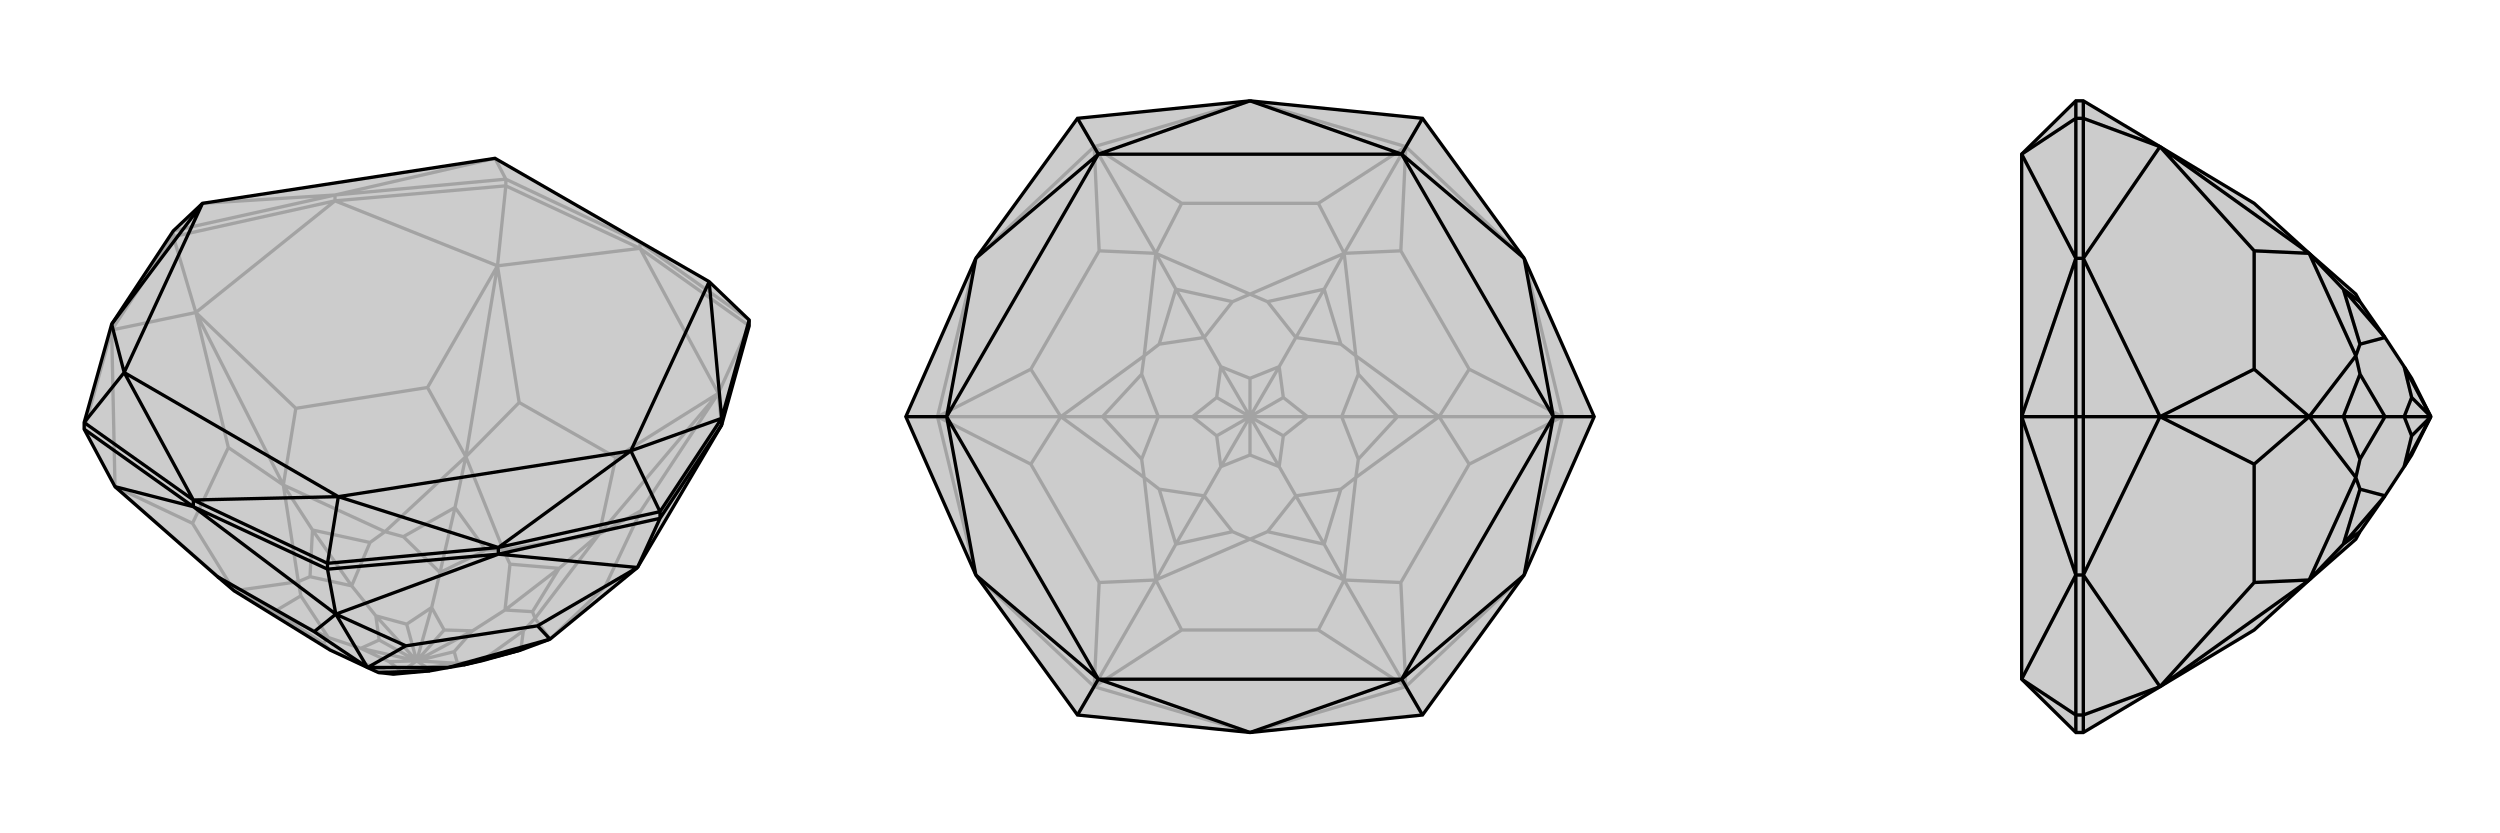 <svg xmlns="http://www.w3.org/2000/svg" viewBox="0 0 3000 1000">
    <g stroke="currentColor" stroke-width="4" fill="none" transform="translate(0 -47)">
        <path fill="currentColor" stroke="none" fill-opacity=".2" d="M516,852L472,856L454,854L441,848L396,827L281,756L261,739L138,631L101,562L101,554L134,436L208,324L243,291L594,237L851,385L899,431L899,438L866,557L765,728L660,814L625,827L578,840L556,845L538,848z" />
<path stroke-opacity=".2" d="M500,840L467,841M500,840L482,853M500,840L512,848M500,840L549,843M500,840L545,829M500,840L567,804M500,840L533,803M500,840L518,776M500,840L488,796M500,840L451,786M500,840L433,825M500,840L455,815M467,841L433,825M467,841L482,853M482,853L512,848M512,848L549,843M482,853L472,856M549,843L545,829M545,829L567,804M549,843L578,840M567,804L533,803M533,803L518,776M567,804L606,779M518,776L488,796M488,796L451,786M518,776L528,734M451,786L455,815M433,825L455,815M433,825L394,812M451,786L422,750M396,827L388,819M396,827L417,836M642,789L628,804M642,789L639,781M604,707L612,724M671,729L719,688M604,707L583,707M462,685L484,691M546,656L559,595M462,685L444,698M358,745L372,739M375,683L340,629M358,745L361,762M329,781L281,756M388,819L394,812M388,819L329,781M417,836L472,856M417,836L454,854M578,840L628,804M625,827L628,804M606,779L639,781M639,781L671,729M606,779L612,724M671,729L612,724M606,779L671,729M583,707L528,734M583,707L546,656M528,734L484,691M484,691L546,656M528,734L546,656M422,750L444,698M444,698L375,683M422,750L372,739M375,683L372,739M422,750L375,683M394,812L361,762M361,762L329,781M394,812L329,781M642,789L660,814M642,789L719,688M604,707L719,688M604,707L559,595M462,685L559,595M462,685L340,629M358,745L340,629M358,745L281,756M660,814L726,751M719,688L769,660M719,688L739,596M719,688L862,519M559,595L623,530M559,595L513,512M559,595L597,366M340,629L355,537M340,629L274,584M340,629L235,422M281,756L231,675M281,756L138,631M726,751L769,660M726,751L765,728M769,660L862,519M739,596L623,530M739,596L862,519M623,530L597,366M513,512L355,537M513,512L597,366M355,537L235,422M274,584L231,675M274,584L235,422M231,675L138,631M862,519L866,557M862,519L768,345M862,519L899,438M597,366L768,345M597,366L402,288M597,366L607,270M235,422L402,288M235,422L134,443M235,422L208,331M138,631L134,443M768,345L899,438M768,345L607,270M768,345L768,338M402,288L607,270M607,270L607,262M402,288L208,331M402,288L402,281M134,443L208,331M208,331L208,324M134,443L101,562M134,443L134,436M768,338L607,262M768,338L899,431M208,324L402,281M607,262L402,281M607,262L594,237M402,281L243,291M402,281L594,237" />
<path d="M516,852L472,856L454,854L441,848L396,827L281,756L261,739L138,631L101,562L101,554L134,436L208,324L243,291L594,237L851,385L899,431L899,438L866,557L765,728L660,814L625,827L578,840L556,845L538,848z" />
<path d="M516,852L454,854M556,845L625,827M538,848L441,848M538,848L660,814M441,848L377,805M441,848L487,822M441,848L403,784M660,814L645,798M261,739L377,805M377,805L403,784M487,822L645,798M487,822L403,784M645,798L765,728M138,631L232,655M403,784L232,655M403,784L598,712M403,784L393,730M765,728L598,712M765,728L792,669M232,655L101,562M232,655L393,730M232,655L232,647M598,712L393,730M393,730L393,723M598,712L792,669M598,712L598,704M866,557L792,669M792,669L792,661M866,557L866,549M899,431L866,549M866,549L792,661M792,661L598,704M792,661L757,588M598,704L393,723M232,647L393,723M393,723L406,643M232,647L101,554M101,554L149,494M866,549L851,385M866,549L757,588M598,704L757,588M598,704L406,643M232,647L406,643M232,647L149,494M134,436L149,494M134,436L243,291M851,385L757,588M757,588L406,643M406,643L149,494M149,494L243,291" />
    </g>
    <g stroke="currentColor" stroke-width="4" fill="none" transform="translate(1000 0)">
        <path fill="currentColor" stroke="none" fill-opacity=".2" d="M293,142L171,310L87,500L171,690L293,858L500,879L707,858L829,690L913,500L829,310L707,142L500,121z" />
<path stroke-opacity=".2" d="M500,500L500,546M500,500L535,560M500,500L540,523M500,500L569,500M500,500L540,477M500,500L535,440M500,500L500,454M500,500L465,440M500,500L460,477M500,500L431,500M500,500L465,560M500,500L460,523M500,546L465,560M500,546L535,560M535,560L540,523M540,523L569,500M535,560L555,595M569,500L540,477M540,477L535,440M569,500L610,500M535,440L500,454M500,454L465,440M535,440L555,405M465,440L460,477M460,477L431,500M465,440L445,405M431,500L460,523M465,560L460,523M465,560L445,595M431,500L390,500M500,647L479,638M500,647L521,638M627,573L609,587M589,653L613,696M627,573L630,551M627,427L630,449M677,500L727,500M627,427L609,413M500,353L521,362M589,347L613,304M500,353L479,362M373,427L391,413M411,347L387,304M373,427L370,449M373,573L370,551M323,500L273,500M373,573L391,587M411,653L387,696M479,638L445,595M479,638L411,653M521,638L555,595M521,638L589,653M555,595L609,587M609,587L589,653M555,595L589,653M610,500L630,551M630,551L677,500M610,500L630,449M677,500L630,449M610,500L677,500M555,405L609,413M609,413L589,347M555,405L521,362M589,347L521,362M555,405L589,347M479,362L445,405M479,362L411,347M445,405L391,413M391,413L411,347M445,405L411,347M390,500L370,449M370,449L323,500M390,500L370,551M323,500L370,551M390,500L323,500M445,595L391,587M391,587L411,653M445,595L411,653M500,647L387,696M500,647L613,696M627,573L613,696M627,573L727,500M627,427L727,500M627,427L613,304M500,353L613,304M500,353L387,304M373,427L387,304M373,427L273,500M373,573L273,500M373,573L387,696M387,696L418,756M613,696L582,756M613,696L681,699M613,696L687,824M727,500L763,557M727,500L763,443M727,500L875,500M613,304L681,301M613,304L582,244M613,304L687,176M387,304L418,244M387,304L319,301M387,304L313,176M273,500L237,443M273,500L237,557M273,500L125,500M387,696L319,699M387,696L313,824M418,756L582,756M418,756L313,824M582,756L687,824M681,699L763,557M681,699L687,824M763,557L875,500M763,443L681,301M763,443L875,500M681,301L687,176M582,244L418,244M582,244L687,176M418,244L313,176M319,301L237,443M319,301L313,176M237,443L125,500M237,557L319,699M237,557L125,500M319,699L313,824M313,824L500,879M687,824L500,879M687,824L829,690M687,824L707,858M875,500L829,690M875,500L829,310M875,500L913,500M687,176L829,310M687,176L500,121M687,176L707,142M313,176L500,121M313,176L171,310M313,176L293,142M125,500L171,310M125,500L171,690M125,500L87,500M313,824L171,690M313,824L293,858" />
<path d="M293,142L171,310L87,500L171,690L293,858L500,879L707,858L829,690L913,500L829,310L707,142L500,121z" />
<path d="M707,142L682,185M913,500L864,500M707,858L682,815M293,858L318,815M87,500L136,500M293,142L318,185M500,121L318,185M500,121L682,185M829,310L682,185M829,310L864,500M829,690L864,500M829,690L682,815M500,879L682,815M500,879L318,815M171,690L318,815M171,690L136,500M171,310L136,500M171,310L318,185M682,185L318,185M682,185L864,500M864,500L682,815M682,815L318,815M318,815L136,500M136,500L318,185" />
    </g>
    <g stroke="currentColor" stroke-width="4" fill="none" transform="translate(2000 0)">
        <path fill="currentColor" stroke="none" fill-opacity=".2" d="M894,546L885,560L862,595L832,638L827,647L771,696L705,756L592,824L500,879L491,879L426,815L426,500L426,185L491,121L500,121L592,176L705,244L771,304L827,353L832,362L862,405L885,440L894,454L917,500z" />
<path stroke-opacity=".2" d="M917,500L885,440M917,500L894,477M917,500L885,500M917,500L885,560M917,500L894,523M885,440L894,477M894,477L885,500M885,500L894,523M885,560L894,523M885,500L862,500M827,427L832,413M812,347L771,304M827,427L832,449M827,573L832,551M812,500L771,500M827,573L832,587M812,653L771,696M832,638L812,653M832,362L812,347M862,405L832,413M832,413L812,347M862,405L812,347M862,500L832,449M832,449L812,500M862,500L832,551M812,500L832,551M862,500L812,500M862,595L832,587M832,587L812,653M862,595L812,653M827,427L771,304M827,427L771,500M827,573L771,500M827,573L771,696M771,304L705,301M771,304L592,176M771,500L705,443M771,500L705,557M771,500L592,500M771,696L705,699M771,696L592,824M705,301L705,443M705,301L592,176M705,443L592,500M705,557L705,699M705,557L592,500M705,699L592,824M592,176L500,310M592,176L500,142M592,500L500,310M592,500L500,690M592,500L500,500M592,824L500,690M592,824L500,858M500,879L500,858M500,121L500,142M500,310L500,142M500,142L491,142M500,310L500,500M500,310L491,310M500,690L500,500M500,500L491,500M500,690L500,858M500,858L491,858M500,690L491,690M491,121L491,142M491,879L491,858M491,858L491,690M491,858L426,815M491,690L491,500M491,500L491,310M491,500L426,500M491,142L491,310M491,142L426,185M491,690L426,815M491,690L426,500M491,310L426,500M491,310L426,185" />
<path d="M894,546L885,560L862,595L832,638L827,647L771,696L705,756L592,824L500,879L491,879L426,815L426,500L426,185L491,121L500,121L592,176L705,244L771,304L827,353L832,362L862,405L885,440L894,454L917,500z" />
<path d="M917,500L885,560M917,500L894,523M917,500L885,500M917,500L894,477M917,500L885,440M885,560L894,523M894,523L885,500M885,500L894,477M894,477L885,440M885,500L862,500M827,573L832,587M812,653L771,696M827,573L832,551M827,427L832,449M812,500L771,500M827,427L832,413M812,347L771,304M832,638L812,653M862,595L832,587M832,587L812,653M862,595L812,653M862,500L832,551M832,551L812,500M862,500L832,449M812,500L832,449M862,500L812,500M862,405L832,413M832,413L812,347M812,347L832,362M862,405L812,347M827,573L771,696M827,573L771,500M827,427L771,500M827,427L771,304M771,696L705,699M771,696L592,824M771,500L705,557M771,500L705,443M771,500L592,500M771,304L705,301M771,304L592,176M705,699L705,557M705,699L592,824M705,557L592,500M705,443L705,301M705,443L592,500M705,301L592,176M592,824L500,690M592,824L500,858M592,500L500,690M592,500L500,310M592,500L500,500M592,176L500,310M592,176L500,142M500,879L500,858M500,690L500,858M500,858L491,858M500,690L500,500M500,690L491,690M500,310L500,500M500,500L491,500M500,310L500,142M500,310L491,310M500,121L500,142M500,142L491,142M491,121L491,142M491,142L491,310M491,142L426,185M491,310L491,500M491,500L491,690M491,500L426,500M491,690L491,858M491,879L491,858M491,858L426,815M491,310L426,185M491,310L426,500M491,690L426,500M491,690L426,815" />
    </g>
</svg>